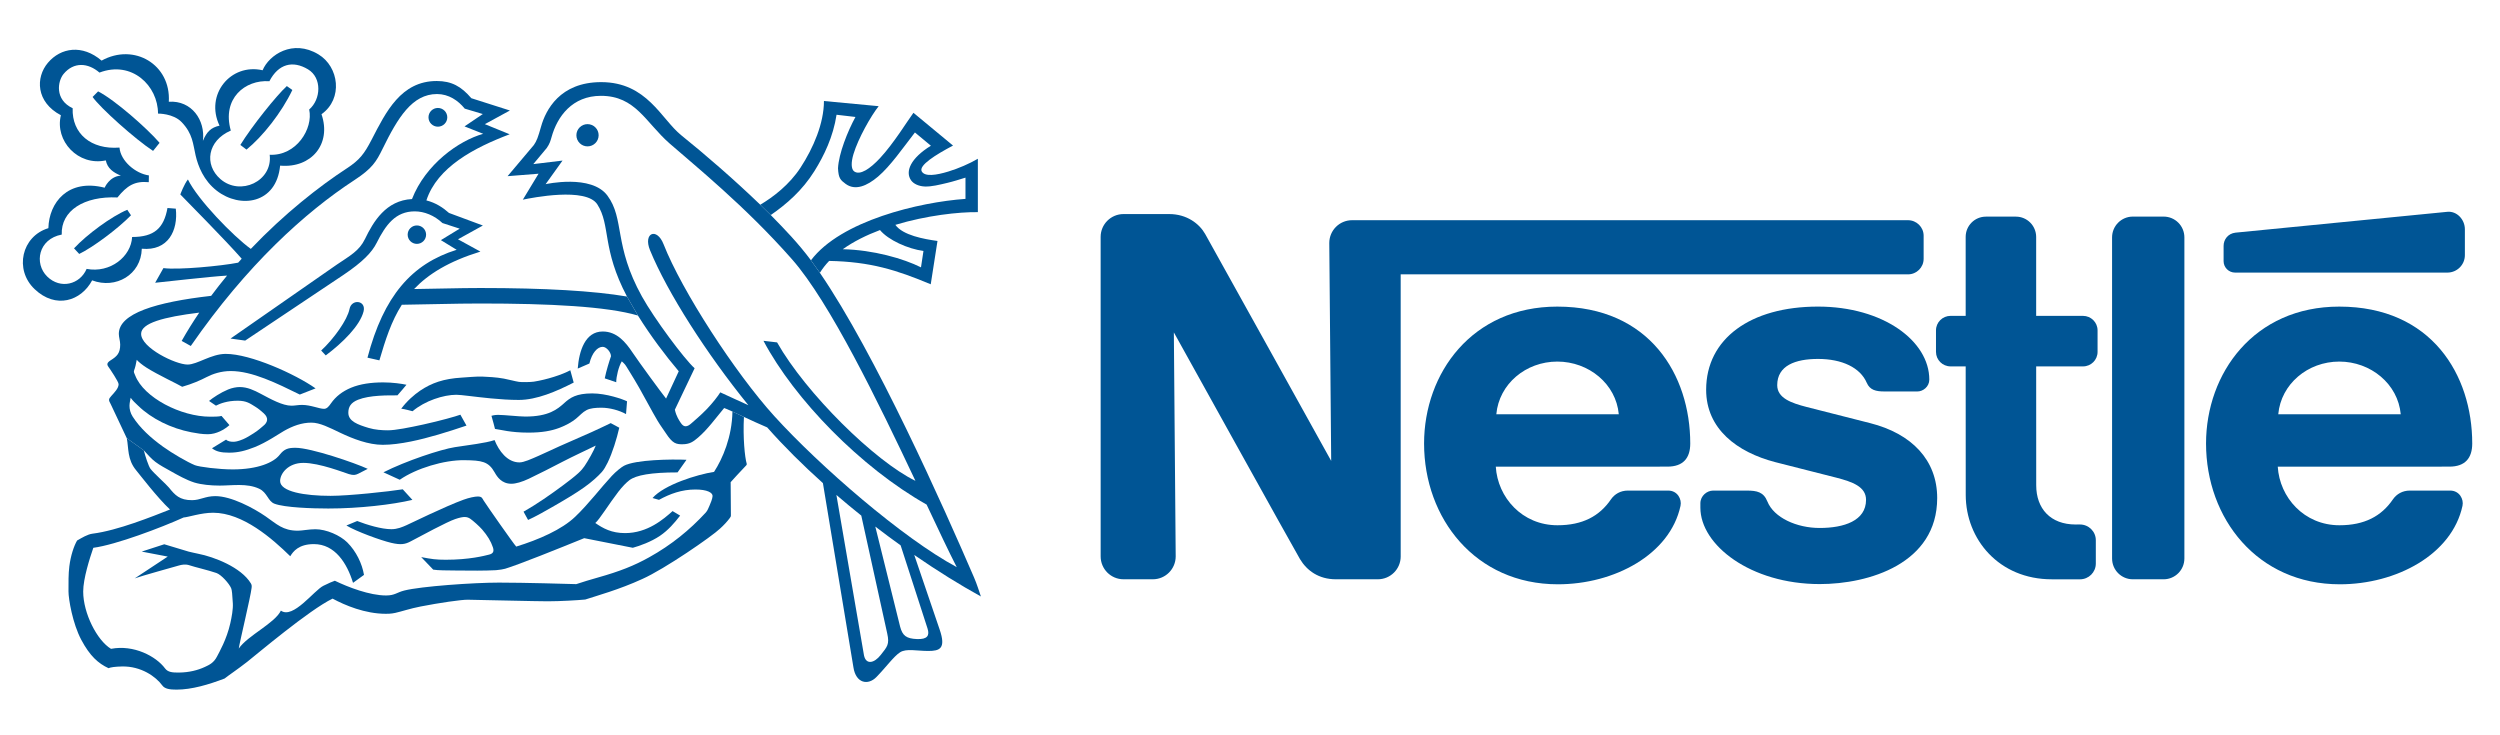 <svg xmlns="http://www.w3.org/2000/svg" width="187" height="55" viewBox="0 0 187 55" fill="none"><g id="Nestle&#xCC;&#x81;_logo 1" clip-path="url(#clip0_2063_1345)"><g id="g1891"><g id="g1893"><g id="Clip path group"><mask id="mask0_2063_1345" style="mask-type:luminance" maskUnits="userSpaceOnUse" x="-5" y="-2" width="198" height="58"><g id="XMLID_3_"><path id="use1899" d="M192.41 -1.091H-4.912V55.946H192.41V-1.091Z" fill="white"></path></g></mask><g mask="url(#mask0_2063_1345)"><path id="path1901" d="M163.392 17.755C163.392 16.896 162.698 16.201 161.838 16.201H159.536C158.677 16.201 157.983 16.899 157.983 17.758L157.984 41.777C157.984 42.635 158.678 43.331 159.537 43.331H161.838C162.698 43.331 163.392 42.632 163.392 41.774V17.755Z" fill="#005595"></path></g></g><g id="Clip path group_2"><mask id="mask1_2063_1345" style="mask-type:luminance" maskUnits="userSpaceOnUse" x="-5" y="-2" width="198" height="58"><g id="XMLID_3__2"><path id="use1899_2" d="M192.41 -1.091H-4.912V55.946H192.41V-1.091Z" fill="white"></path></g></mask><g mask="url(#mask1_2063_1345)"><path id="path1903" d="M166.325 18.394V19.535C166.325 20.008 166.712 20.39 167.186 20.39H183.062C183.787 20.39 184.373 19.806 184.373 19.083V17.149C184.373 16.427 183.779 15.773 183.059 15.844C183.059 15.844 167.713 17.346 167.219 17.402C166.647 17.466 166.325 17.921 166.325 18.394Z" fill="#005595"></path></g></g><g id="Clip path group_3"><mask id="mask2_2063_1345" style="mask-type:luminance" maskUnits="userSpaceOnUse" x="-5" y="-2" width="198" height="58"><g id="XMLID_3__3"><path id="use1899_3" d="M192.41 -1.091H-4.912V55.946H192.41V-1.091Z" fill="white"></path></g></mask><g mask="url(#mask2_2063_1345)"><path id="path1905" d="M153.472 43.332C149.523 43.332 147.037 40.343 147.037 37.016L147.033 27.406H145.903C145.301 27.406 144.812 26.921 144.812 26.319V24.711C144.812 24.109 145.303 23.626 145.906 23.626L147.033 23.628L147.032 17.719C147.032 16.882 147.708 16.204 148.546 16.204H150.79C151.627 16.204 152.305 16.887 152.305 17.724V23.628L155.805 23.627C156.408 23.627 156.898 24.111 156.898 24.712V26.321C156.898 26.922 156.41 27.407 155.807 27.407L152.306 27.406L152.309 36.295C152.309 38.041 153.369 39.233 155.263 39.233L155.58 39.231C156.235 39.231 156.767 39.756 156.767 40.408V42.154C156.767 42.808 156.236 43.333 155.583 43.333H153.472V43.332Z" fill="#005595"></path></g></g><g id="Clip path group_4"><mask id="mask3_2063_1345" style="mask-type:luminance" maskUnits="userSpaceOnUse" x="-5" y="-2" width="198" height="58"><g id="XMLID_3__4"><path id="use1899_4" d="M192.41 -1.091H-4.912V55.946H192.41V-1.091Z" fill="white"></path></g></mask><g mask="url(#mask3_2063_1345)"><path id="path1907" d="M116.486 27.046C118.844 27.046 120.879 28.72 121.085 30.985H111.925C112.13 28.721 114.13 27.047 116.486 27.046V22.934C110.103 22.934 106.521 27.921 106.521 33.176C106.521 38.774 110.357 43.705 116.529 43.705C120.753 43.705 124.917 41.483 125.703 37.836C125.81 37.344 125.478 36.698 124.783 36.695H121.764C121.217 36.695 120.769 36.958 120.499 37.353C119.636 38.616 118.37 39.289 116.499 39.289C113.856 39.289 112.023 37.209 111.885 34.905L124.72 34.904C125.903 34.904 126.431 34.264 126.431 33.175C126.431 28.051 123.392 22.934 116.486 22.934V27.046H116.486Z" fill="#005595"></path></g></g><g id="Clip path group_5"><mask id="mask4_2063_1345" style="mask-type:luminance" maskUnits="userSpaceOnUse" x="-5" y="-2" width="198" height="58"><g id="XMLID_3__5"><path id="use1899_5" d="M192.41 -1.091H-4.912V55.946H192.41V-1.091Z" fill="white"></path></g></mask><g mask="url(#mask4_2063_1345)"><path id="path1909" d="M174.978 27.046C177.335 27.046 179.368 28.72 179.575 30.985H170.414C170.621 28.721 172.622 27.047 174.978 27.046V22.934C168.594 22.934 165.012 27.921 165.012 33.176C165.012 38.774 168.848 43.705 175.019 43.705C179.244 43.705 183.409 41.483 184.194 37.836C184.302 37.344 183.969 36.698 183.274 36.695H180.255C179.708 36.695 179.26 36.958 178.99 37.353C178.127 38.616 176.86 39.289 174.99 39.289C172.347 39.289 170.514 37.209 170.376 34.905L183.212 34.904C184.393 34.904 184.923 34.264 184.923 33.175C184.923 28.051 181.884 22.934 174.978 22.934V27.046Z" fill="#005595"></path></g></g><g id="Clip path group_6"><mask id="mask5_2063_1345" style="mask-type:luminance" maskUnits="userSpaceOnUse" x="-5" y="-2" width="198" height="58"><g id="XMLID_3__6"><path id="use1899_6" d="M192.41 -1.091H-4.912V55.946H192.41V-1.091Z" fill="white"></path></g></mask><g mask="url(#mask5_2063_1345)"><path id="path1911" d="M142.716 16.471H101.138C100.192 16.471 99.43 17.235 99.43 18.179L99.573 34.476C99.573 34.476 90.612 18.325 90.145 17.501C89.707 16.725 88.764 16.012 87.459 16.012H84.039C83.094 16.012 82.328 16.777 82.328 17.721L82.329 41.621C82.329 42.564 83.095 43.33 84.04 43.33H86.232C87.179 43.33 87.942 42.561 87.942 41.617L87.804 24.863C87.804 24.863 96.85 41.175 97.237 41.818C97.758 42.685 98.643 43.33 99.922 43.33L103.063 43.33C104.008 43.33 104.772 42.564 104.772 41.621L104.771 20.52L142.718 20.522C143.364 20.522 143.888 20.002 143.888 19.358V17.633C143.888 16.99 143.361 16.471 142.716 16.471Z" fill="#005595"></path></g></g><g id="Clip path group_7"><mask id="mask6_2063_1345" style="mask-type:luminance" maskUnits="userSpaceOnUse" x="-5" y="-2" width="198" height="58"><g id="XMLID_3__7"><path id="use1899_7" d="M192.41 -1.091H-4.912V55.946H192.41V-1.091Z" fill="white"></path></g></mask><g mask="url(#mask6_2063_1345)"><path id="path1913" d="M135.987 26.848C137.794 26.848 139.147 27.502 139.633 28.633C139.867 29.176 140.32 29.281 140.944 29.281H143.429C143.84 29.281 144.312 28.929 144.312 28.393C144.312 25.508 140.866 22.933 135.984 22.933C130.936 22.933 127.62 25.334 127.62 29.156C127.62 32.083 129.935 33.824 132.783 34.566C134.082 34.905 136.297 35.452 137.376 35.734C138.54 36.039 139.58 36.394 139.58 37.388C139.58 38.958 137.922 39.492 136.112 39.492C134.397 39.492 132.687 38.727 132.198 37.506C131.915 36.8 131.418 36.696 130.665 36.696H128.136C127.696 36.696 127.188 37.075 127.188 37.649V37.974C127.188 40.766 130.94 43.689 136.117 43.689C139.788 43.689 144.902 42.165 144.902 37.253C144.902 34.408 142.994 32.437 139.89 31.651C138.676 31.343 135.758 30.602 135.124 30.439C133.993 30.147 132.936 29.779 132.936 28.811C132.937 27.346 134.294 26.848 135.987 26.848Z" fill="#005595"></path></g></g><g id="Clip path group_8"><mask id="mask7_2063_1345" style="mask-type:luminance" maskUnits="userSpaceOnUse" x="-5" y="-2" width="198" height="58"><g id="XMLID_3__8"><path id="use1899_8" d="M192.41 -1.091H-4.912V55.946H192.41V-1.091Z" fill="white"></path></g></mask><g mask="url(#mask7_2063_1345)"><path id="circle1915" d="M43.946 10.949C44.406 10.949 44.778 10.576 44.778 10.117C44.778 9.658 44.406 9.285 43.946 9.285C43.487 9.285 43.114 9.658 43.114 10.117C43.114 10.576 43.487 10.949 43.946 10.949Z" fill="#005595"></path></g></g><g id="Clip path group_9"><mask id="mask8_2063_1345" style="mask-type:luminance" maskUnits="userSpaceOnUse" x="-5" y="-2" width="198" height="58"><g id="XMLID_3__9"><path id="use1899_9" d="M192.41 -1.091H-4.912V55.946H192.41V-1.091Z" fill="white"></path></g></mask><g mask="url(#mask8_2063_1345)"><path id="ellipse1917" d="M32.754 9.476C33.142 9.476 33.457 9.163 33.457 8.776C33.457 8.389 33.142 8.075 32.754 8.075C32.366 8.075 32.051 8.389 32.051 8.776C32.051 9.163 32.366 9.476 32.754 9.476Z" fill="#005595"></path></g></g><g id="Clip path group_10"><mask id="mask9_2063_1345" style="mask-type:luminance" maskUnits="userSpaceOnUse" x="-5" y="-2" width="198" height="58"><g id="XMLID_3__10"><path id="use1899_10" d="M192.41 -1.091H-4.912V55.946H192.41V-1.091Z" fill="white"></path></g></mask><g mask="url(#mask9_2063_1345)"><path id="path1919" d="M24.365 26.585L24.024 26.22C24.976 25.338 25.984 23.93 26.146 23.105C26.298 22.337 27.406 22.459 27.195 23.295C26.926 24.362 25.615 25.653 24.365 26.585Z" fill="#005595"></path></g></g><g id="Clip path group_11"><mask id="mask10_2063_1345" style="mask-type:luminance" maskUnits="userSpaceOnUse" x="-5" y="-2" width="198" height="58"><g id="XMLID_3__11"><path id="use1899_11" d="M192.41 -1.091H-4.912V55.946H192.41V-1.091Z" fill="white"></path></g></mask><g mask="url(#mask10_2063_1345)"><path id="path1921" d="M17.264 9.767C15.512 10.523 15.255 12.316 16.485 13.392C17.966 14.688 20.409 13.56 20.173 11.576C22.161 11.677 23.442 9.628 23.127 8.191C24.011 7.434 24.099 5.82 23.038 5.186C21.902 4.506 20.83 4.767 20.149 6.077C18.33 5.945 16.586 7.374 17.264 9.767L16.421 9.399C15.31 7.079 17.255 4.709 19.643 5.255C20.124 4.103 21.901 2.908 23.821 4.068C25.355 4.993 25.679 7.384 24.048 8.544C24.816 10.774 23.285 12.598 20.953 12.389C20.678 15.258 17.967 15.627 16.215 14.266C15.226 13.497 14.821 12.431 14.632 11.627C14.432 10.775 14.429 10.013 13.588 9.136C12.954 8.475 11.82 8.497 11.82 8.497C11.82 6.413 9.865 4.505 7.44 5.429C6.581 4.69 5.518 4.616 4.757 5.53C4.315 6.061 4.07 7.455 5.435 8.094C5.364 9.994 6.816 11.206 8.938 11.038C9.022 12.047 10.143 12.986 11.137 13.12L11.128 13.627C10.066 13.526 9.494 13.896 8.786 14.77C6.292 14.652 4.546 15.76 4.618 17.546C2.865 17.878 2.537 19.71 3.531 20.685C4.525 21.66 5.982 21.278 6.479 20.113C8.248 20.45 9.81 19.185 9.882 17.727C11.533 17.727 12.256 17.073 12.527 15.558L13.15 15.608C13.334 17.241 12.578 18.79 10.606 18.605C10.555 20.553 8.66 21.643 6.892 20.971C6.066 22.517 4.174 23.137 2.588 21.626C1.055 20.168 1.615 17.672 3.619 17.066C3.665 15.157 5.08 13.341 7.827 14.04C7.827 14.04 8.18 13.188 9.039 13.137C8.466 12.902 8.032 12.587 7.915 11.998C5.843 12.44 4.082 10.536 4.554 8.619C2.684 7.636 2.654 5.793 3.582 4.698C4.548 3.557 6.158 3.305 7.599 4.534C10.037 3.185 12.795 4.837 12.627 7.61C14.333 7.497 15.368 8.985 15.178 10.536C15.461 9.853 15.789 9.536 16.42 9.399L17.264 9.767Z" fill="#005595"></path></g></g><g id="Clip path group_12"><mask id="mask11_2063_1345" style="mask-type:luminance" maskUnits="userSpaceOnUse" x="-5" y="-2" width="198" height="58"><g id="XMLID_3__12"><path id="use1899_12" d="M192.41 -1.091H-4.912V55.946H192.41V-1.091Z" fill="white"></path></g></mask><g mask="url(#mask11_2063_1345)"><path id="path1923" d="M21.455 6.438L21.868 6.732C21.067 8.416 19.652 10.206 18.438 11.19L17.977 10.843C18.835 9.447 20.68 7.144 21.455 6.438Z" fill="#005595"></path></g></g><g id="Clip path group_13"><mask id="mask12_2063_1345" style="mask-type:luminance" maskUnits="userSpaceOnUse" x="-5" y="-2" width="198" height="58"><g id="XMLID_3__13"><path id="use1899_13" d="M192.41 -1.091H-4.912V55.946H192.41V-1.091Z" fill="white"></path></g></mask><g mask="url(#mask12_2063_1345)"><path id="path1925" d="M9.52 15.692L9.798 16.104C8.788 17.138 6.919 18.517 5.925 18.995L5.537 18.576C6.497 17.542 8.334 16.188 9.52 15.692Z" fill="#005595"></path></g></g><g id="Clip path group_14"><mask id="mask13_2063_1345" style="mask-type:luminance" maskUnits="userSpaceOnUse" x="-5" y="-2" width="198" height="58"><g id="XMLID_3__14"><path id="use1899_14" d="M192.41 -1.091H-4.912V55.946H192.41V-1.091Z" fill="white"></path></g></mask><g mask="url(#mask13_2063_1345)"><path id="path1927" d="M11.936 10.685L11.449 11.288C10.127 10.422 7.515 8.093 6.926 7.253L7.338 6.835C8.601 7.474 11.069 9.668 11.936 10.685Z" fill="#005595"></path></g></g><g id="Clip path group_15"><mask id="mask14_2063_1345" style="mask-type:luminance" maskUnits="userSpaceOnUse" x="-5" y="-2" width="198" height="58"><g id="XMLID_3__15"><path id="use1899_15" d="M192.41 -1.091H-4.912V55.946H192.41V-1.091Z" fill="white"></path></g></mask><g mask="url(#mask14_2063_1345)"><path id="path1929" d="M9.483 32.776C9.635 33.532 9.507 34.368 10.19 35.185C10.43 35.471 11.755 37.213 12.716 38.112C11.411 38.624 8.799 39.684 6.921 39.919C6.544 39.966 6.121 40.23 5.767 40.431C5.531 40.834 5.289 41.549 5.187 42.358C5.114 42.936 5.123 43.58 5.123 44.237C5.123 44.814 5.43 46.635 6.078 47.855C6.728 49.076 7.351 49.623 8.117 49.98C8.268 49.913 8.602 49.863 9.124 49.852C10.543 49.821 11.654 50.602 12.143 51.275C12.33 51.532 12.707 51.584 13.2 51.584C14.346 51.584 15.604 51.208 16.8 50.753C17.057 50.543 17.777 50.064 18.485 49.509C19.192 48.954 23.134 45.617 24.877 44.777C25.796 45.273 27.302 45.912 28.86 45.912C28.951 45.912 29.251 45.916 29.568 45.844C30.055 45.735 30.677 45.518 31.463 45.366C32.869 45.092 34.517 44.851 34.997 44.859C36.29 44.88 40.079 44.977 40.977 44.977C41.92 44.977 43.264 44.895 43.776 44.845C44.569 44.584 46.337 44.096 48.03 43.315C49.719 42.567 53.277 40.104 53.858 39.541C54.139 39.288 54.392 39.013 54.577 38.765C54.647 38.67 54.671 38.632 54.671 38.556C54.671 38.481 54.653 36.066 54.653 36.066C54.653 36.066 55.502 35.124 55.827 34.799C55.858 34.768 55.861 34.725 55.856 34.694C55.709 34.21 55.564 32.708 55.647 31.186L54.787 30.785C54.754 32.68 54.061 34.292 53.411 35.296C52.132 35.497 49.688 36.254 48.809 37.252L49.293 37.389C50.118 36.934 51.002 36.615 52.013 36.615C52.906 36.615 53.301 36.85 53.301 37.1C53.301 37.276 53.133 37.699 53.068 37.831C52.991 37.985 52.94 38.178 52.789 38.342C51.585 39.647 50.218 40.762 48.556 41.686C47.433 42.311 46.375 42.734 44.719 43.2C44.224 43.34 43.546 43.541 43.103 43.693C42.48 43.675 39.22 43.579 37.317 43.579C35.413 43.579 31.488 43.856 30.242 44.171C29.675 44.314 29.535 44.541 28.878 44.541C27.648 44.541 26.036 43.919 25.046 43.439C24.902 43.481 24.545 43.64 24.187 43.818C23.484 44.166 21.921 46.331 21.011 45.675C20.548 46.626 18.544 47.525 17.859 48.51C17.934 47.993 18.743 44.652 18.818 43.983C18.832 43.864 18.844 43.769 18.768 43.642C18.036 42.424 15.992 41.649 14.839 41.424C14.501 41.357 14.334 41.31 14.106 41.259L12.287 40.711L10.6 41.259L12.547 41.632L10.076 43.264C10.506 43.1 13.167 42.363 13.364 42.304C13.582 42.24 13.873 42.178 14.189 42.288C14.552 42.414 15.579 42.649 16.191 42.861C16.55 42.986 17.138 43.643 17.29 43.996C17.352 44.141 17.375 44.448 17.416 45.131C17.442 45.559 17.331 46.154 17.227 46.619C16.954 47.832 16.402 48.778 16.228 49.115C15.988 49.581 15.654 49.734 15.326 49.886C14.788 50.138 14.131 50.299 13.399 50.307C12.896 50.312 12.56 50.285 12.345 49.996C11.671 49.088 10.004 48.205 8.303 48.533C7.258 47.903 6.223 45.868 6.223 44.247C6.223 43.277 6.715 41.746 6.98 40.976C8.679 40.75 12.079 39.457 13.736 38.707C14.08 38.69 15.032 38.353 15.941 38.353C18.165 38.353 20.371 40.295 21.711 41.607C21.93 41.245 22.343 40.699 23.479 40.699C25.055 40.699 25.956 42.128 26.407 43.596L27.227 43.002C27.085 42.161 26.645 41.241 25.981 40.578C25.439 40.037 24.403 39.587 23.594 39.587C23.105 39.587 22.6 39.696 22.279 39.696C21.155 39.696 20.697 39.196 19.867 38.624C18.97 38.006 17.301 37.11 16.109 37.11C15.344 37.11 14.998 37.409 14.366 37.413C13.435 37.416 13.09 37.032 12.643 36.477C12.449 36.236 11.507 35.401 11.254 35.065C11.11 34.872 10.853 34.084 10.76 33.689L9.483 32.776Z" fill="#005595"></path></g></g><g id="Clip path group_16"><mask id="mask15_2063_1345" style="mask-type:luminance" maskUnits="userSpaceOnUse" x="-5" y="-2" width="198" height="58"><g id="XMLID_3__16"><path id="use1899_16" d="M192.41 -1.091H-4.912V55.946H192.41V-1.091Z" fill="white"></path></g></mask><g mask="url(#mask15_2063_1345)"><path id="path1931" d="M10.761 33.691C11.032 33.979 11.292 34.298 11.63 34.554C11.957 34.801 12.368 35.017 12.755 35.235C13.302 35.543 13.922 35.896 14.536 36.093C15.074 36.255 15.774 36.322 16.43 36.322C17.365 36.322 18.469 36.128 19.383 36.555C19.995 36.839 20.036 37.486 20.523 37.675C21.282 37.97 23.388 38.037 24.555 38.037C26.867 38.037 29.368 37.744 30.847 37.391L30.126 36.6C29.102 36.764 26.103 37.089 24.725 37.089C22.786 37.089 20.953 36.779 20.953 35.979C20.953 35.424 21.552 34.624 22.689 34.624C23.91 34.624 25.755 35.361 26.097 35.462C26.438 35.563 26.576 35.538 26.791 35.437L27.507 35.07C26.559 34.628 23.254 33.495 22.104 33.495C21.561 33.495 21.265 33.574 20.911 34.027C20.469 34.594 19.29 35.112 17.408 35.112C16.375 35.112 14.898 34.926 14.574 34.794C14.008 34.561 12.897 33.918 12.187 33.407C11.272 32.748 10.473 32.017 9.924 31.163C9.753 30.896 9.683 30.608 9.686 30.343C9.689 30.12 9.75 29.915 9.773 29.751C9.936 29.978 10.113 30.142 10.34 30.354C11.334 31.32 12.802 32.045 14.31 32.334C14.741 32.416 15.123 32.48 15.546 32.48C16.19 32.48 16.784 32.136 17.162 31.799L16.57 31.112C16.379 31.169 15.983 31.169 15.722 31.169C13.532 31.169 10.753 29.74 10.115 28.086C10.051 27.923 9.975 27.834 10.038 27.683C10.101 27.532 10.181 27.21 10.228 26.913C10.355 27.061 10.621 27.283 10.958 27.499C11.77 28.02 13.322 28.741 13.627 28.931C14.409 28.706 14.997 28.443 15.461 28.202C15.916 27.967 16.54 27.754 17.26 27.754C18.86 27.754 20.7 28.665 22.426 29.513L23.605 29.051C22.073 27.975 18.738 26.471 16.885 26.471C15.789 26.471 14.762 27.269 14.03 27.269C13.132 27.269 10.556 26.017 10.556 24.972C10.556 24.169 12.222 23.714 14.903 23.384C14.441 24.067 13.999 24.773 13.589 25.501L14.27 25.879C18.469 19.812 22.835 15.872 26.509 13.472C27.843 12.601 28.147 12.091 28.614 11.138C29.751 8.818 30.825 7.034 32.69 7.034C33.563 7.034 34.274 7.521 34.762 8.126L36.115 8.53L34.746 9.454L36.144 10.009C34.319 10.52 31.828 12.291 30.817 14.889C28.872 14.992 27.934 16.563 27.299 17.879C26.871 18.766 26.188 19.12 25.194 19.793L17.244 25.324L18.339 25.476L25.683 20.567C27.133 19.592 27.82 18.873 28.167 18.18C28.85 16.821 29.582 15.81 31.023 15.81C31.731 15.81 32.489 16.112 33.095 16.684L34.384 17.104L32.978 17.962L34.157 18.684C30.787 19.738 28.698 22.147 27.487 26.754L28.378 26.955C28.826 25.43 29.268 24.031 30.057 22.796C32.008 22.773 33.986 22.702 35.925 22.702C41.102 22.702 45.399 22.92 47.718 23.603L46.898 22.181C44.416 21.76 40.817 21.543 35.925 21.543C34.286 21.543 32.624 21.603 30.974 21.62C32.038 20.496 33.572 19.549 35.934 18.819L34.257 17.899L36.119 16.869L33.584 15.928C33.141 15.531 32.589 15.165 31.894 14.991C32.707 12.501 35.472 11.047 38.123 10.044L36.267 9.287L38.14 8.265L35.255 7.346C34.502 6.463 33.777 6.06 32.666 6.06C29.991 6.06 28.867 8.378 27.805 10.433C27.246 11.515 26.894 11.971 25.945 12.591C23.887 13.934 21.265 15.987 18.761 18.617C17.454 17.675 14.78 14.925 14.056 13.423C13.77 13.776 13.488 14.545 13.488 14.545C13.76 14.833 16.909 18.006 18.079 19.352C17.991 19.449 17.903 19.548 17.815 19.647C16.567 19.894 13.327 20.204 12.224 20.054L11.605 21.151C12.429 21.071 15.648 20.692 16.984 20.614C16.578 21.104 16.181 21.61 15.795 22.129C11.655 22.6 8.888 23.446 8.888 24.972C8.888 25.224 8.991 25.509 8.991 25.778C8.991 26.418 8.749 26.653 8.295 26.939C7.998 27.125 7.979 27.254 8.105 27.431C8.233 27.609 8.872 28.552 8.872 28.737C8.872 29.045 8.567 29.349 8.32 29.624C8.105 29.864 8.114 29.927 8.282 30.23L9.483 32.777L10.761 33.691Z" fill="#005595"></path></g></g><g id="Clip path group_17"><mask id="mask16_2063_1345" style="mask-type:luminance" maskUnits="userSpaceOnUse" x="-5" y="-2" width="198" height="58"><g id="XMLID_3__17"><path id="use1899_17" d="M192.41 -1.091H-4.912V55.946H192.41V-1.091Z" fill="white"></path></g></mask><g mask="url(#mask16_2063_1345)"><path id="path1933" d="M62.019 19.517C61.754 19.794 61.522 20.09 61.327 20.406L60.659 19.471C62.887 16.509 68.767 15.12 72.218 14.876V13.287C71.78 13.422 71.308 13.574 70.87 13.677C70.251 13.825 69.684 13.964 69.203 13.952C68.719 13.939 68.33 13.746 68.149 13.489C67.686 12.829 68.116 11.833 69.631 10.9L68.436 9.908C67.513 11.102 66.603 12.42 65.679 13.208C64.839 13.923 63.959 14.28 63.247 13.75C62.865 13.465 62.721 13.334 62.683 12.59C62.735 11.496 63.4 9.825 63.988 8.749L62.574 8.583C62.321 10.231 61.644 11.636 60.92 12.796C60.017 14.241 58.852 15.256 57.653 16.086L56.867 15.314C57.834 14.743 59.045 13.817 59.879 12.54C60.846 11.057 61.629 9.223 61.631 7.556L65.724 7.942C65.148 8.671 64.199 10.334 63.839 11.529C63.652 12.152 63.662 12.648 63.888 12.817C64.321 13.141 65.082 12.624 65.819 11.834C66.859 10.719 67.879 9.038 68.326 8.437L71.286 10.888C69.972 11.583 68.696 12.379 68.949 12.825C69.181 13.232 70.024 13.11 70.948 12.827C71.705 12.595 72.508 12.246 73.144 11.875V15.868C71.716 15.849 69.3 16.115 66.973 16.819C67.526 17.599 69.116 17.886 70.124 18.024L69.619 21.265C67.072 20.198 65.107 19.576 62.019 19.517L63.04 18.642C65.316 18.689 67.598 19.348 68.89 19.998L69.075 18.771C67.911 18.617 66.444 17.958 65.823 17.208C64.81 17.589 63.85 18.063 63.04 18.642L62.019 19.517Z" fill="#005595"></path></g></g><g id="Clip path group_18"><mask id="mask17_2063_1345" style="mask-type:luminance" maskUnits="userSpaceOnUse" x="-5" y="-2" width="198" height="58"><g id="XMLID_3__18"><path id="use1899_18" d="M192.41 -1.091H-4.912V55.946H192.41V-1.091Z" fill="white"></path></g></mask><g mask="url(#mask17_2063_1345)"><path id="path1935" d="M49.822 29.813L50.77 27.771C49.777 26.599 48.659 25.116 47.718 23.603L46.898 22.181C45.002 18.587 45.692 16.87 44.68 15.289C43.844 13.982 39.782 14.795 39.108 14.935L40.283 12.994L37.967 13.178L39.93 10.851C40.144 10.548 40.246 10.271 40.473 9.464C40.818 8.238 41.876 6.143 44.967 6.143C48.398 6.143 49.462 8.914 50.959 10.118C52.655 11.482 54.882 13.399 56.867 15.313L57.653 16.086C58.667 17.121 59.703 18.183 60.659 19.471L61.327 20.407C65.458 26.425 70.588 37.929 72.859 43.196C73.079 43.706 73.236 44.224 73.371 44.616C71.83 43.768 70.132 42.715 68.386 41.511L67.368 40.795C66.738 40.343 66.103 39.872 65.472 39.387L64.424 38.566C63.798 38.065 63.177 37.551 62.563 37.023L64.628 49.029C64.781 49.735 65.386 49.617 65.875 48.995C66.364 48.373 66.549 48.205 66.364 47.382L64.424 38.566L65.472 39.387L67.33 46.877C67.509 47.553 67.795 47.768 68.587 47.802C69.379 47.835 69.547 47.532 69.379 47.011L67.368 40.794L68.386 41.51L70.288 47.096C70.777 48.524 70.288 48.692 69.429 48.692C68.569 48.692 67.795 48.491 67.324 48.793C66.852 49.096 66.261 49.923 65.554 50.645C64.929 51.284 64.021 51.116 63.837 49.92L61.554 36.137C60.066 34.802 58.651 33.401 57.386 31.97C56.829 31.734 56.203 31.446 55.648 31.187L54.788 30.787C54.483 30.647 54.257 30.546 54.167 30.52C53.535 31.276 52.929 32.121 52.222 32.726C51.846 33.047 51.589 33.231 51.034 33.231C50.862 33.231 50.65 33.227 50.452 33.117C50.24 32.998 50.041 32.761 49.82 32.424C49.654 32.167 49.406 31.841 49.189 31.478C48.739 30.721 48.251 29.774 47.812 29.007C47.32 28.146 46.898 27.5 46.839 27.393C46.751 27.229 46.511 27.028 46.511 27.028C46.271 27.419 46.094 28.175 46.094 28.591L45.235 28.301C45.349 27.734 45.576 27.003 45.702 26.649C45.702 26.346 45.361 25.943 45.083 25.943C44.692 25.943 44.287 26.371 44.086 27.191L43.214 27.569C43.315 26.246 43.769 24.796 45.084 24.796C46.145 24.796 46.802 25.603 47.307 26.359C47.814 27.115 49.468 29.372 49.822 29.813L50.479 30.645C50.592 31.163 50.814 31.463 50.921 31.629C51.148 31.982 51.401 31.957 51.742 31.642C51.897 31.499 52.398 31.092 52.883 30.586C53.304 30.148 53.713 29.617 53.878 29.348C54.359 29.563 55.257 29.991 55.98 30.31C52.877 26.495 49.91 21.866 48.622 18.718C48.089 17.418 49.13 16.981 49.633 18.264C50.997 21.744 54.989 27.897 57.919 31.125C61.307 34.856 67.522 40.254 71.564 42.422C70.977 41.281 70.204 39.642 69.311 37.744C64.393 34.968 59.424 29.871 57.107 25.492L58.126 25.611C60.281 29.415 65.432 34.492 68.474 35.967C65.691 30.075 62.071 22.611 59.247 19.399C55.743 15.416 51.915 12.335 50.087 10.732C48.285 9.152 47.544 7.168 44.949 7.168C42.81 7.168 41.685 8.707 41.256 10.258C41.168 10.56 41.117 10.75 40.901 11.065L39.891 12.275L42.077 12.011L40.813 13.776C40.813 13.776 44.239 13.009 45.437 14.633C46.73 16.385 45.895 18.351 48.015 22.173C48.947 23.854 51.202 26.874 51.957 27.545L50.479 30.646L49.822 29.813Z" fill="#005595"></path></g></g><g id="Clip path group_19"><mask id="mask18_2063_1345" style="mask-type:luminance" maskUnits="userSpaceOnUse" x="-5" y="-2" width="198" height="58"><g id="XMLID_3__19"><path id="use1899_19" d="M192.41 -1.091H-4.912V55.946H192.41V-1.091Z" fill="white"></path></g></mask><g mask="url(#mask18_2063_1345)"><path id="path1937" d="M16.153 30.343L15.635 29.991C15.925 29.749 16.497 29.369 17.063 29.133C17.355 29.011 17.688 28.951 17.929 28.951C18.51 28.951 19.01 29.193 19.499 29.453C20.27 29.864 21.138 30.346 21.804 30.346C22.057 30.346 22.301 30.287 22.587 30.287C23.244 30.287 23.875 30.581 24.238 30.581C24.457 30.581 24.608 30.385 24.752 30.178C25.114 29.657 25.616 29.271 26.254 29.004C26.94 28.718 27.767 28.603 28.665 28.603C29.372 28.603 30.051 28.704 30.404 28.78C30.404 28.78 29.865 29.429 29.729 29.573C29.016 29.573 27.655 29.55 26.782 29.9C26.245 30.116 26.055 30.43 26.055 30.873C26.055 31.516 26.773 31.766 27.574 32.009C28.046 32.152 28.576 32.187 29.022 32.187C29.572 32.187 30.628 31.98 31.67 31.751C32.927 31.474 34.097 31.145 34.437 31.019L34.893 31.834C33.493 32.307 32.062 32.755 30.732 33.025C29.98 33.176 29.265 33.272 28.627 33.272C27.56 33.272 26.402 32.825 25.451 32.372C24.649 31.99 23.932 31.613 23.291 31.613C22.572 31.613 21.894 31.861 21.228 32.241C20.902 32.427 19.918 33.104 19.041 33.448C18.369 33.713 17.82 33.86 17.139 33.86C16.532 33.86 16.169 33.775 15.856 33.53L16.911 32.885C17.046 33.021 17.29 33.045 17.441 33.045C17.593 33.045 17.775 33.026 18.188 32.853C18.424 32.754 18.77 32.542 18.971 32.411C19.387 32.143 19.528 31.986 19.691 31.857C20.011 31.605 20.128 31.271 19.72 30.907C19.53 30.736 19.33 30.563 19.072 30.407C18.709 30.187 18.444 29.974 17.784 29.974C17.004 29.973 16.456 30.186 16.153 30.343Z" fill="#005595"></path></g></g><g id="Clip path group_20"><mask id="mask19_2063_1345" style="mask-type:luminance" maskUnits="userSpaceOnUse" x="-5" y="-2" width="198" height="58"><g id="XMLID_3__20"><path id="use1899_20" d="M192.41 -1.091H-4.912V55.946H192.41V-1.091Z" fill="white"></path></g></mask><g mask="url(#mask19_2063_1345)"><path id="path1939" d="M30.859 30.76C30.859 30.76 30.231 30.587 30.012 30.57C30.44 29.993 30.994 29.514 31.427 29.221C32.285 28.644 33.182 28.326 34.539 28.245C34.909 28.222 35.661 28.151 36.081 28.169C36.459 28.186 37.1 28.211 37.688 28.32C38.106 28.398 38.495 28.514 38.818 28.564C39.015 28.595 39.7 28.585 39.938 28.547C40.898 28.396 42.052 28.026 42.659 27.696L42.912 28.616C41.614 29.279 40.148 29.915 38.806 29.915C38.123 29.915 37.396 29.865 36.72 29.8C35.528 29.686 34.495 29.529 34.14 29.529C33.174 29.529 31.784 29.976 30.859 30.76Z" fill="#005595"></path></g></g><g id="Clip path group_21"><mask id="mask20_2063_1345" style="mask-type:luminance" maskUnits="userSpaceOnUse" x="-5" y="-2" width="198" height="58"><g id="XMLID_3__21"><path id="use1899_21" d="M192.41 -1.091H-4.912V55.946H192.41V-1.091Z" fill="white"></path></g></mask><g mask="url(#mask20_2063_1345)"><path id="path1941" d="M29.902 35.886L28.681 35.328C30.373 34.473 32.959 33.615 34.021 33.448C35.081 33.279 36.295 33.154 36.994 32.918C37.314 33.725 37.946 34.588 38.855 34.588C39.189 34.588 39.734 34.337 40.282 34.097C40.898 33.825 41.517 33.529 41.837 33.386C42.183 33.233 43.309 32.74 44.26 32.318C44.625 32.155 45.624 31.681 45.681 31.649L46.322 31.993C46.13 32.833 45.81 33.866 45.451 34.605C45.309 34.894 45.169 35.134 45.017 35.305C44.737 35.619 44.287 36.034 43.703 36.449C43.062 36.904 42.28 37.369 41.452 37.844C40.807 38.214 40.158 38.59 39.5 38.892L39.16 38.274C40.174 37.701 41.206 36.976 42.111 36.305C42.539 35.988 42.955 35.667 43.252 35.397C43.472 35.196 43.61 35.029 43.72 34.867C43.989 34.472 44.426 33.699 44.562 33.33C44.183 33.515 42.751 34.188 42.111 34.523C41.389 34.902 40.216 35.498 39.559 35.808C39.042 36.052 38.581 36.185 38.25 36.185C37.516 36.185 37.182 35.658 37.002 35.339C36.539 34.514 36.042 34.438 34.737 34.422C33.221 34.403 31.14 35.028 29.902 35.886Z" fill="#005595"></path></g></g><g id="Clip path group_22"><mask id="mask21_2063_1345" style="mask-type:luminance" maskUnits="userSpaceOnUse" x="-5" y="-2" width="198" height="58"><g id="XMLID_3__22"><path id="use1899_22" d="M192.41 -1.091H-4.912V55.946H192.41V-1.091Z" fill="white"></path></g></mask><g mask="url(#mask21_2063_1345)"><path id="path1943" d="M37.025 32.083C37.025 32.083 36.846 31.363 36.761 31.102C36.761 31.102 36.973 31.032 37.25 31.032C37.706 31.032 38.829 31.159 39.294 31.159C41.049 31.159 41.697 30.609 42.211 30.144C42.65 29.748 43.103 29.427 44.297 29.427C45.35 29.427 46.558 29.849 46.903 30.018L46.827 30.974C46.313 30.69 45.606 30.497 44.983 30.497C44.548 30.497 44.156 30.531 43.879 30.674C43.568 30.834 43.38 31.076 43.088 31.314C42.778 31.567 42.354 31.814 41.799 32.019C41.243 32.223 40.557 32.36 39.529 32.36C38.176 32.361 37.444 32.136 37.025 32.083Z" fill="#005595"></path></g></g><g id="Clip path group_23"><mask id="mask22_2063_1345" style="mask-type:luminance" maskUnits="userSpaceOnUse" x="-5" y="-2" width="198" height="58"><g id="XMLID_3__23"><path id="use1899_23" d="M192.41 -1.091H-4.912V55.946H192.41V-1.091Z" fill="white"></path></g></mask><g mask="url(#mask22_2063_1345)"><path id="path1945" d="M25.91 39.307L26.718 38.972C27.459 39.258 28.531 39.584 29.277 39.584C29.725 39.584 30.096 39.422 30.4 39.287C30.637 39.182 33.333 37.862 34.672 37.378C35.096 37.223 35.528 37.138 35.738 37.138C36.058 37.138 36.076 37.281 36.168 37.428C36.421 37.831 38.409 40.666 38.612 40.885C40.3 40.366 42.028 39.609 43.025 38.652C44.065 37.655 44.926 36.497 45.76 35.602C46.082 35.256 46.48 34.942 46.676 34.839C47.539 34.381 50.222 34.34 51.35 34.392L50.68 35.336C48.694 35.336 47.581 35.541 47.081 35.917C46.869 36.075 46.549 36.396 46.245 36.792C45.566 37.675 44.825 38.884 44.528 39.12C45.11 39.523 45.745 39.876 46.756 39.876C48.441 39.876 49.647 38.823 50.308 38.23L50.874 38.567C50.457 39.11 49.979 39.663 49.367 40.078C48.69 40.537 47.839 40.834 47.334 40.974C46.356 40.788 44.204 40.356 43.699 40.255C41.837 41.011 38.806 42.234 37.786 42.541C37.639 42.585 37.401 42.621 37.101 42.65C36.295 42.694 35.175 42.688 34.156 42.675C33.433 42.665 32.748 42.671 32.404 42.608L31.506 41.671C32.298 41.822 32.606 41.869 33.347 41.869C35.099 41.869 36.227 41.577 36.598 41.481C36.911 41.402 36.962 41.22 36.869 40.94C36.721 40.49 36.462 40.066 36.067 39.609C35.856 39.364 35.378 38.941 35.183 38.808C34.942 38.645 34.707 38.603 34.045 38.828C33.432 39.036 31.531 40.063 30.71 40.499C30.306 40.712 29.99 40.776 29.264 40.605C28.492 40.425 26.649 39.754 25.91 39.307Z" fill="#005595"></path></g></g><g id="Clip path group_24"><mask id="mask23_2063_1345" style="mask-type:luminance" maskUnits="userSpaceOnUse" x="-5" y="-2" width="198" height="58"><g id="XMLID_3__24"><path id="use1899_24" d="M192.41 -1.091H-4.912V55.946H192.41V-1.091Z" fill="white"></path></g></mask><g mask="url(#mask23_2063_1345)"><path id="circle1947" d="M31.182 18.242C31.563 18.242 31.872 17.933 31.872 17.553C31.872 17.172 31.563 16.863 31.182 16.863C30.801 16.863 30.493 17.172 30.493 17.553C30.493 17.933 30.801 18.242 31.182 18.242Z" fill="#005595"></path></g></g></g></g></g><defs><clipPath id="clip0_2063_1345"><rect width="185.74" height="53.69" fill="white" transform="translate(0.388 0.587)"></rect></clipPath></defs></svg>